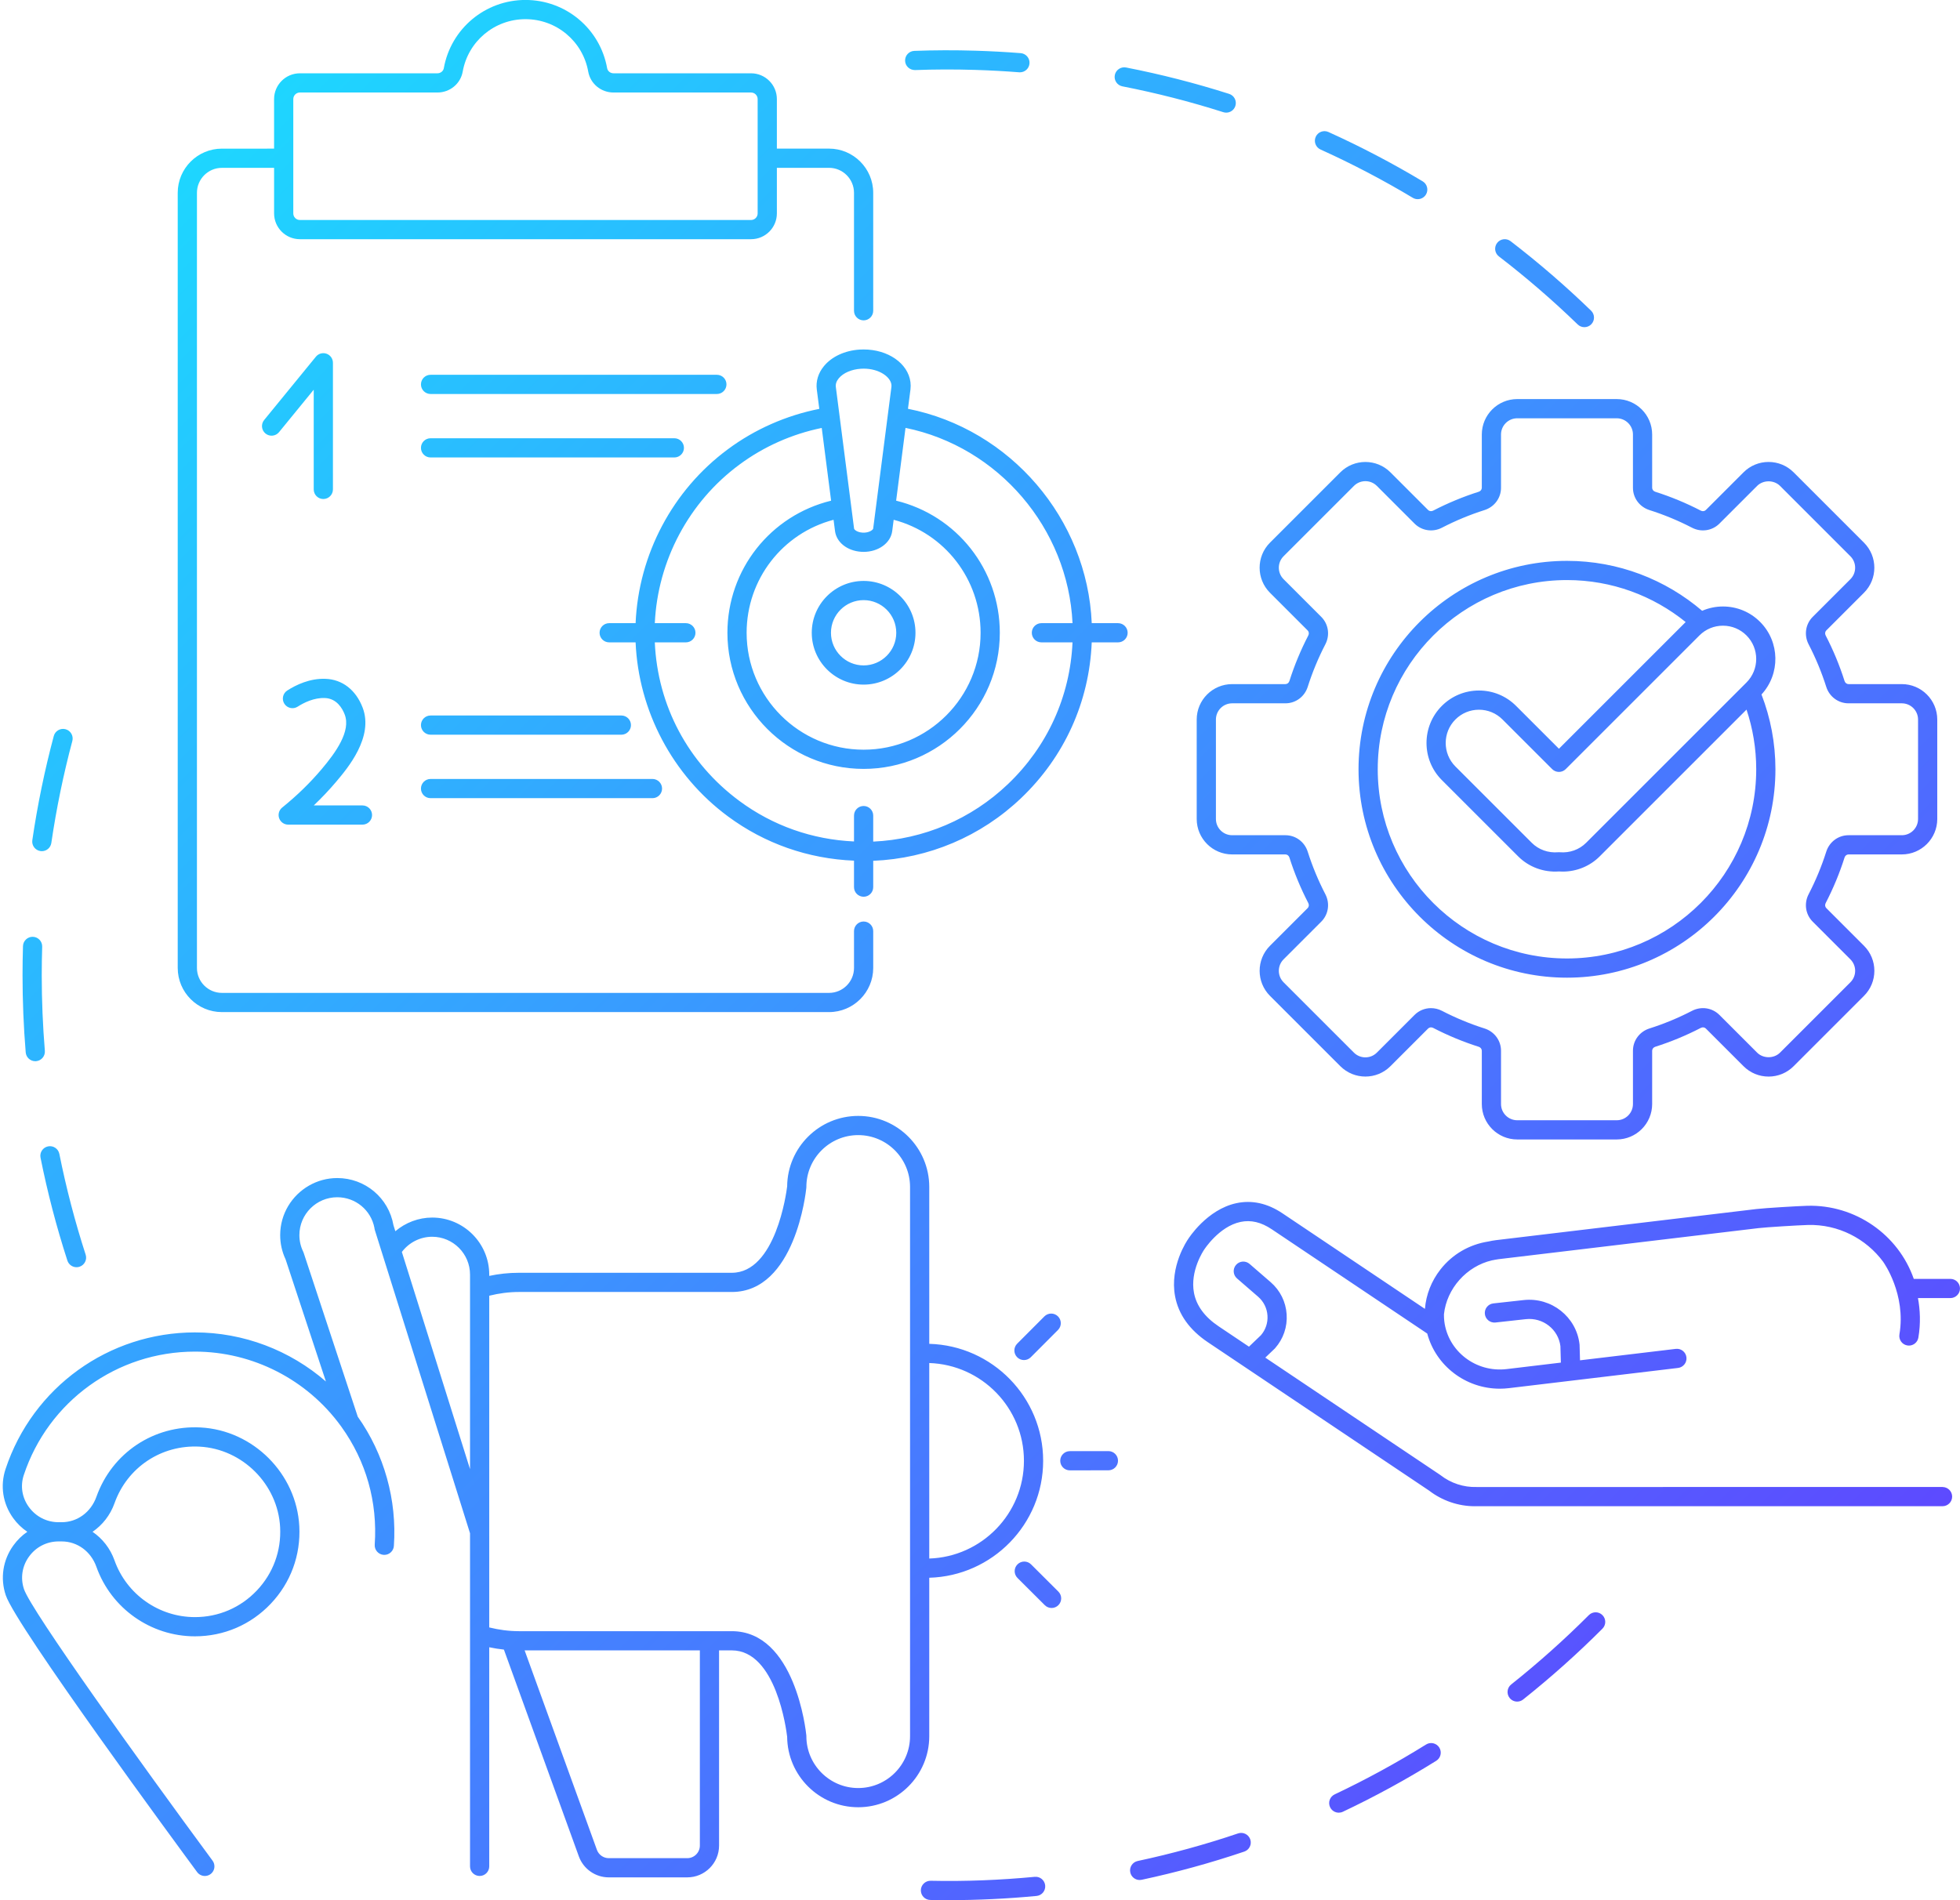 <?xml version="1.0" encoding="UTF-8"?>
<!DOCTYPE svg PUBLIC '-//W3C//DTD SVG 1.0//EN'
          'http://www.w3.org/TR/2001/REC-SVG-20010904/DTD/svg10.dtd'>
<svg height="2241.9" preserveAspectRatio="xMidYMid meet" version="1.0" viewBox="915.3 911.7 2311.9 2241.9" width="2311.9" xmlns="http://www.w3.org/2000/svg" xmlns:xlink="http://www.w3.org/1999/xlink" zoomAndPan="magnify"
><g
  ><linearGradient gradientTransform="matrix(1 0 0 -1 0 4002)" gradientUnits="userSpaceOnUse" id="a" x1="1018.598" x2="2847.329" xlink:actuate="onLoad" xlink:show="other" xlink:type="simple" y1="2778.039" y2="949.309"
    ><stop offset="0" stop-color="#1ed6ff"
      /><stop offset="1" stop-color="#5d4aff"
    /></linearGradient
    ><path d="M2805.434,2817.197c4.433,4.422,4.433,11.594,0.015,16.021 c-29.437,29.489-60.917,57.598-93.555,83.553c-2.087,1.66-4.573,2.464-7.044,2.464c-3.334,0-6.638-1.465-8.873-4.278 c-3.895-4.897-3.083-12.022,1.814-15.917c31.967-25.421,62.791-52.952,91.624-81.828 C2793.84,2812.779,2801.009,2812.779,2805.434,2817.197z M2135.785,3125.981c-40.501,3.861-82.204,5.543-122.713,4.647 c-6.13-0.14-11.448,4.813-11.588,11.071c-0.14,6.254,4.816,11.44,11.071,11.58c6.808,0.155,13.689,0.228,20.572,0.228 c34.962,0,70.226-1.671,104.812-4.972c6.225-0.594,10.798-6.125,10.201-12.355 C2147.542,3129.949,2142.018,3125.347,2135.785,3125.981z M2597.405,2969.867c-34.667,21.601-70.941,41.401-107.828,58.856 c-5.657,2.677-8.069,9.43-5.392,15.087c1.933,4.09,6.004,6.487,10.245,6.487c1.623,0,3.275-0.35,4.839-1.092 c37.669-17.827,74.718-38.048,110.115-60.109c5.311-3.308,6.934-10.297,3.629-15.608 C2609.686,2968.175,2602.693,2966.562,2597.405,2969.867z M2375.678,3074.752c-38.672,13.077-78.523,24.031-118.464,32.557 c-6.115,1.306-10.017,7.325-8.711,13.443c1.136,5.322,5.834,8.969,11.064,8.969c0.789,0,1.586-0.085,2.383-0.254 c40.789-8.703,81.496-19.893,120.987-33.25c5.93-2.007,9.109-8.434,7.103-14.361S2381.609,3072.757,2375.678,3074.752z M2239.217,1013.572c40.103,7.833,80.146,18.089,119.017,30.481c1.151,0.365,2.309,0.539,3.444,0.539 c4.802,0,9.257-3.076,10.791-7.892c1.903-5.96-1.386-12.336-7.346-14.236c-39.705-12.657-80.604-23.13-121.569-31.13 c-6.07-1.191-12.081,2.806-13.291,8.947C2229.068,1006.421,2233.073,1012.373,2239.217,1013.572z M2683.305,1214.207 c32.358,24.864,63.639,51.878,92.973,80.297c2.205,2.132,5.045,3.194,7.885,3.194c2.958,0,5.916-1.154,8.135-3.444 c4.352-4.496,4.241-11.668-0.251-16.021c-29.953-29.021-61.891-56.607-94.935-81.994c-4.964-3.81-12.074-2.884-15.888,2.08 C2677.411,1203.285,2678.341,1210.394,2683.305,1214.207z M2472.915,1088.086c37.159,16.795,73.773,35.969,108.832,56.99 c1.83,1.092,3.835,1.611,5.82,1.611c3.843,0,7.597-1.962,9.721-5.503c3.223-5.366,1.475-12.325-3.887-15.545 c-35.803-21.464-73.198-41.047-111.147-58.199c-5.731-2.586-12.414-0.044-14.995,5.657 C2464.683,1078.8,2467.213,1085.509,2472.915,1088.086z M1994.64,994.369c23.145-0.867,46.785-0.926,70.432-0.21 c17.444,0.52,35.072,1.471,52.384,2.829c0.302,0.022,0.598,0.034,0.9,0.034c5.857,0,10.813-4.507,11.277-10.444 c0.494-6.24-4.167-11.691-10.407-12.181c-17.673-1.383-35.67-2.353-53.475-2.888c-24.148-0.73-48.319-0.664-71.952,0.217 c-6.255,0.232-11.137,5.491-10.901,11.746C1983.127,989.718,1988.341,994.431,1994.64,994.369z M971.988,2264.197 c-6.136,1.225-10.116,7.196-8.888,13.329c8.18,40.917,18.838,81.758,31.679,121.392c1.553,4.79,5.993,7.841,10.772,7.841 c1.158,0,2.335-0.181,3.496-0.557c5.953-1.925,9.213-8.316,7.284-14.268c-12.569-38.801-23.005-78.789-31.016-118.847 C984.088,2266.948,978.117,2262.947,971.988,2264.197z M956.905,2163.705c0.31,0,0.627-0.011,0.944-0.037 c6.236-0.516,10.872-5.989,10.359-12.226c-2.434-29.46-3.666-59.461-3.666-89.178c0-11.131,0.174-22.456,0.52-33.66 c0.192-6.255-4.724-11.48-10.979-11.673c-6.173-0.188-11.477,4.724-11.673,10.979c-0.35,11.433-0.527,22.991-0.527,34.353 c0,30.337,1.258,60.965,3.74,91.044C946.113,2159.228,951.066,2163.705,956.905,2163.705z M962.997,1915.79 c0.557,0.081,1.11,0.118,1.656,0.118c5.532,0,10.37-4.053,11.197-9.688c5.916-40.453,14.25-80.935,24.772-120.315 c1.615-6.045-1.976-12.255-8.021-13.87c-6.026-1.608-12.255,1.976-13.87,8.021c-10.743,40.224-19.258,81.57-25.303,122.882 C952.523,1909.129,956.809,1914.883,962.997,1915.79z M3215.858,2420.522h-43.178c-18.16-52.136-68.884-87.747-125.567-86.242 c-11.123,0.31-50.171,2.658-60.098,3.846l-220.701,26.374l-86.401,10.324c-3.1,0.371-6.14,0.943-9.148,1.62 c-22.398,3.495-42.336,15.041-56.365,32.928c-10.726,13.675-16.992,29.767-18.337,46.539l-168.008-112.707 c-17.739-11.897-36.009-15.931-54.412-11.99c-34.866,7.49-56.44,41.596-57.009,42.544c-0.9,1.283-21.914,31.883-15.283,67.291 c4.012,21.449,17.053,39.708,38.746,54.264l227.498,152.616l33.335,22.362c15.504,11.96,34.623,18.469,53.844,18.469 c0.789,0,1.586-0.011,2.375-0.033h549.452c6.255,0,11.329-5.071,11.329-11.329c0-6.113-4.85-11.058-10.906-11.287 c-0.143-0.006-0.279-0.043-0.424-0.043l-549.77,0.003c-15.01,0.472-30.249-4.518-42.308-13.911 c-0.214-0.166-0.428-0.325-0.649-0.472l-206.1-138.261l10.89-10.426c0.228-0.217,0.442-0.442,0.656-0.679 c9.766-11.049,14.604-25.255,13.623-40.003c-0.981-14.77-7.678-28.239-18.861-37.92l-24.856-21.522 c-4.736-4.105-11.89-3.578-15.976,1.147c-4.094,4.731-3.584,11.887,1.151,15.98l24.849,21.522 c6.572,5.691,10.51,13.609,11.086,22.297c0.568,8.519-2.168,16.725-7.708,23.161l-14.119,13.518l-35.786-24.006 c-16.397-11.001-26.177-24.274-29.069-39.446c-4.949-25.967,11.411-50.108,11.868-50.794c0.177-0.277,17.57-27.52,42.987-32.915 c12.281-2.592,24.341,0.243,36.916,8.677l183.366,123.013c10.177,38.126,45.399,65.061,85.566,65.061 c3.548,0,7.148-0.214,10.761-0.646l199.496-23.839c6.218-0.741,10.65-6.381,9.906-12.594c-0.738-6.21-6.358-10.655-12.591-9.902 l-112.928,13.495l-0.505-17.927c-0.008-0.317-0.029-0.63-0.066-0.948c-3.644-32.38-33.147-55.795-65.852-52.21l-35.795,3.946 c-6.225,0.686-10.71,6.284-10.023,12.506c0.686,6.218,6.276,10.688,12.502,10.02l35.795-3.946 c20.202-2.238,38.34,12.012,40.811,31.779l0.55,19.48l-63.982,7.645c-36.164,4.326-69.201-20.992-73.522-56.466 c-0.337-2.753-0.427-5.499-0.402-8.235c3.234-30.26,26.623-56.648,56.682-63.604c0.504-0.071,0.99-0.192,1.495-0.253 c0.456-0.054,0.878-0.188,1.312-0.293c1.525-0.287,3.042-0.594,4.596-0.78l307.102-36.699c8.674-1.037,46.483-3.371,58.048-3.692 c35.714-1.021,68.692,16.109,88.898,43.501c0.111,0.171,0.185,0.357,0.306,0.525c0.265,0.368,26.819,37.54,18.808,85.055 c-1.04,6.17,3.12,12.011,9.293,13.051c0.635,0.107,1.269,0.159,1.896,0.159c5.429,0,10.223-3.913,11.16-9.449 c2.862-16.987,2.047-32.744-0.479-46.594h37.8h0.43c6.255,0,11.329-5.07,11.329-11.329 C3227.187,2425.594,3222.113,2420.522,3215.858,2420.522z M2605.747,1514.158c0.057-0.029,0.114-0.055,0.171-0.085 c17.171-8.886,35.197-16.357,53.591-22.198c2.176-0.693,3.644-2.574,3.644-4.68v-62.883c0-23.042,18.75-41.788,41.792-41.788 h117.35c23.042,0,41.792,18.745,41.792,41.788v62.883c0,2.106,1.468,3.986,3.644,4.68c18.469,5.868,36.562,13.365,53.77,22.286 c2.036,1.055,4.411,0.749,5.893-0.738l44.469-44.469c7.892-7.892,18.388-12.24,29.548-12.24c11.167,0,21.663,4.348,29.548,12.24 l82.986,82.982c16.293,16.293,16.293,42.806,0,59.099l-44.469,44.469c-1.497,1.494-1.792,3.858-0.738,5.89 c8.933,17.219,16.426,35.312,22.29,53.774c0.693,2.179,2.567,3.644,4.676,3.644h62.88c23.042,0,41.792,18.745,41.792,41.788 v117.358c0,23.042-18.75,41.788-41.792,41.788h-62.88c-2.11,0-3.983,1.464-4.676,3.64c-5.864,18.473-13.365,36.562-22.283,53.774 c-1.055,2.032-0.76,4.4,0.73,5.893l44.469,44.469c7.892,7.892,12.244,18.388,12.244,29.548c0,11.163-4.352,21.659-12.244,29.551 l-82.986,82.979c-7.885,7.892-18.381,12.244-29.548,12.244c-11.16,0-21.656-4.348-29.548-12.244l-44.469-44.469 c-1.497-1.49-3.858-1.789-5.893-0.734c-17.208,8.921-35.301,16.418-53.77,22.286c-2.176,0.693-3.644,2.574-3.644,4.68v62.883 c0,23.042-18.75,41.788-41.792,41.788h-20.181h-97.17c-23.042,0-41.792-18.745-41.792-41.788v-62.883 c0-2.106-1.468-3.986-3.644-4.68c-18.454-5.86-36.54-13.358-53.77-22.286c-2.036-1.055-4.411-0.749-5.893,0.738l-44.469,44.466 c-16.286,16.293-42.81,16.293-59.096,0l-82.986-82.982c-16.286-16.293-16.286-42.802,0-59.096l44.469-44.469 c1.497-1.497,1.792-3.865,0.738-5.897c-8.902-17.156-16.397-35.246-22.291-53.762c-0.693-2.184-2.567-3.647-4.676-3.647h-62.88 c-23.042,0-41.792-18.745-41.792-41.792V1760.6c0-23.042,18.75-41.788,41.792-41.788h62.88c2.11,0,3.983-1.464,4.676-3.64 c5.886-18.517,13.387-36.611,22.297-53.778c1.047-2.025,0.752-4.392-0.745-5.886l-44.469-44.477 c-16.286-16.29-16.286-42.799,0-59.096l82.986-82.982c16.286-16.293,42.81-16.29,59.096-0.003l44.469,44.477 C2601.351,1514.918,2603.711,1515.198,2605.747,1514.158z M2616.169,1534.276c-10.835,5.624-23.824,3.673-32.343-4.824 l-44.469-44.477c-7.465-7.457-19.591-7.461-27.054,0.003l-82.986,82.979c-7.45,7.461-7.457,19.598,0,27.055l44.469,44.473 c8.512,8.5,10.452,21.497,4.839,32.34c-8.32,16.031-15.32,32.922-20.815,50.208c-3.688,11.625-14.25,19.439-26.273,19.439h-62.88 c-10.547,0-19.133,8.582-19.133,19.129v117.354c0,10.551,8.585,19.133,19.133,19.133h62.88c12.022,0,22.585,7.815,26.273,19.446 c5.495,17.285,12.502,34.176,20.807,50.193c5.62,10.846,3.673,23.843-4.832,32.347l-44.469,44.469 c-7.457,7.457-7.457,19.598,0,27.055l82.986,82.982c7.465,7.457,19.591,7.457,27.054,0l44.469-44.469 c5.266-5.263,12.252-8.014,19.376-8.014c4.396,0,8.836,1.044,12.967,3.187c16.079,8.335,32.97,15.334,50.2,20.804 c11.632,3.695,19.443,14.254,19.443,26.277v62.883c0,10.547,8.585,19.129,19.133,19.129h117.35 c10.547,0,19.133-8.582,19.133-19.129v-62.883c0-12.019,7.811-22.577,19.443-26.277c17.245-5.477,34.136-12.477,50.2-20.804 c10.843-5.625,23.839-3.681,32.343,4.824l44.469,44.473c7.228,7.228,19.826,7.22,27.054,0l82.986-82.982 c3.615-3.615,5.606-8.416,5.606-13.527c0-5.107-1.991-9.913-5.606-13.527l-44.469-44.469c-8.512-8.512-10.452-21.511-4.824-32.346 c8.328-16.065,15.327-32.956,20.8-50.197c3.688-11.628,14.25-19.443,26.273-19.443h62.88c10.547,0,19.133-8.582,19.133-19.129 v-117.358c0-10.547-8.585-19.129-19.133-19.129h-62.88c-12.022,0-22.585-7.815-26.273-19.446 c-5.473-17.234-12.472-34.125-20.807-50.197c-5.62-10.835-3.681-23.839,4.831-32.346l44.469-44.466 c7.457-7.461,7.457-19.598,0-27.059l-82.986-82.982c-7.228-7.221-19.826-7.225-27.054,0.003l-44.469,44.469 c-8.505,8.5-21.522,10.448-32.336,4.831c-16.072-8.331-32.963-15.331-50.208-20.807c-11.632-3.699-19.443-14.257-19.443-26.276 v-62.883c0-10.547-8.585-19.129-19.133-19.129h-117.35c-10.547,0-19.133,8.582-19.133,19.129v62.883 c0,12.023-7.812,22.581-19.443,26.276C2649.139,1518.942,2632.249,1525.941,2616.169,1534.276z M2763.62,1573.401 c60.794,0,116.462,22.226,159.426,58.917c7.655-3.312,15.962-5.087,24.55-5.087c16.537,0,32.078,6.443,43.776,18.137 c23.527,23.538,24.043,61.424,1.685,85.678c10.577,27.408,16.437,57.141,16.437,88.234c0,135.58-110.299,245.879-245.875,245.879 s-245.875-110.299-245.875-245.879S2628.044,1573.401,2763.62,1573.401z M2919.849,1661.388l-157.704,157.707 c-4.425,4.425-11.594,4.425-16.021,0l-58.58-58.569c-7.42-7.413-17.274-11.499-27.755-11.499c-10.481,0-20.335,4.083-27.748,11.499 c-15.298,15.294-15.298,40.187,0,55.493l90.052,90.041c8.061,8.069,19.413,12.141,31.074,11.123c0.325-0.026,0.642-0.04,0.966-0.04 c0.324,0,0.642,0.015,0.966,0.04c11.684,1.014,22.998-3.054,31.068-11.123l189.184-189.169c15.291-15.301,15.291-40.198,0-55.504 c-7.42-7.413-17.274-11.499-27.755-11.499S2927.262,1653.972,2919.849,1661.388z M2903.608,1645.589 c-38.318-30.946-87.014-49.529-139.988-49.529c-123.081,0-223.216,100.135-223.216,223.22s100.135,223.22,223.216,223.22 c123.081,0,223.216-100.135,223.216-223.22c0-24.595-4.057-48.247-11.438-70.395l-173.21,173.196 c-11.528,11.536-27.18,17.912-43.591,17.912c-1.483,0-2.973-0.052-4.462-0.159c-18.019,1.261-35.485-5.175-48.062-17.754 l-90.052-90.041c-24.134-24.145-24.134-63.414,0-87.537c11.691-11.691,27.239-18.134,43.768-18.134 c16.537,0,32.078,6.443,43.776,18.137l50.569,50.558L2903.608,1645.589z M2011.398,2773.123v81.745v105.203 c0,46.214-37.595,83.812-83.805,83.812c-45.996,0-83.458-37.249-83.812-83.167c-0.892-7.701-12.945-101.901-65.306-101.901h-15.003 v230.294c0,20.682-16.824,37.506-37.506,37.506h-92.619c-15.733,0-29.902-9.939-35.257-24.735l-88.403-243.994 c-5.864-0.613-11.636-1.542-17.308-2.744v258.499c0,6.259-5.075,11.329-11.329,11.329s-11.329-5.07-11.329-11.329v-0.001v-392.972 l-112.291-357.779c-0.265-0.856-0.428-1.719-0.487-2.578c-4.057-20.98-22.326-36.101-43.842-36.101 c-24.621,0-44.654,20.033-44.654,44.654c0,6.818,1.497,13.361,4.44,19.45c0.222,0.45,0.405,0.911,0.568,1.386l63.847,193.416 c31.209,44.079,46.346,98.149,42.601,152.476c-0.405,5.979-5.384,10.552-11.285,10.552c-0.265,0-0.531-0.008-0.796-0.026 c-6.24-0.431-10.953-5.842-10.518-12.081c3.467-50.348-10.134-98.431-39.328-139.054c-0.052-0.07-0.079-0.151-0.127-0.222 c-0.107-0.15-0.245-0.276-0.345-0.43c-39.933-55.124-104.281-88.006-172.286-88.006c-91.874,0-172.998,58.55-201.867,145.696 c-4.234,12.779-2.073,26.461,5.923,37.536c8.283,11.466,21.117,18.045,35.212,18.045h3.544c18.422,0,34.512-11.772,40.991-29.987 c18.422-51.82,67.707-84.724,122.82-81.806c62.068,3.253,113.242,54.426,116.502,116.499c1.792,34.221-10.164,66.708-33.671,91.479 c-23.521,24.787-55.29,38.439-89.455,38.439c-52.092,0-98.796-32.967-116.218-82.034c-6.458-18.182-22.537-29.931-40.965-29.931 h-3.526c-14.051,0-26.826,6.557-35.05,17.986c-8.11,11.277-10.245,25.255-5.857,38.344 c8.463,25.222,137.663,205.381,222.442,320.327c1.495,2.027,2.179,4.383,2.178,6.722c-0.003,3.471-1.562,6.899-4.571,9.117 c-2.021,1.494-4.377,2.213-6.715,2.213c-3.474,0-6.904-1.593-9.124-4.606c-21.803-29.559-213.377-289.869-225.688-326.568 c-6.741-20.085-3.481-41.512,8.939-58.779c4.625-6.428,10.19-11.842,16.449-16.116c-6.362-4.297-12.008-9.714-16.607-16.079 c-12.307-17.046-15.611-38.159-9.061-57.927c31.945-96.436,121.713-161.229,223.375-161.229c57.215,0,112.077,21.029,154.51,57.912 l-47.567-144.103c-4.226-8.98-6.373-18.602-6.373-28.611c0-25.03,13.761-46.87,34.088-58.467c9.815-5.6,21.139-8.845,33.224-8.845 c32.867,0,60.703,23.415,66.316,55.721l2.202,7.011c12.006-10.159,27.327-16.116,43.448-16.116 c37.116,0,67.312,30.197,67.312,67.312v1.508c11.281-2.392,22.97-3.673,34.954-3.673h251.142 c51.734,0,64.399-94.452,65.306-101.931c0.362-45.907,37.823-83.145,83.812-83.145c46.209,0,83.804,37.598,83.804,83.812v185.089 c74.405,2.058,134.337,63.088,134.337,137.982C2145.735,2710.03,2085.802,2771.066,2011.398,2773.123z M1988.739,2960.072v-648.019 c0-33.719-27.431-61.154-61.146-61.154c-33.723,0-61.153,27.435-61.153,61.154c0,0.376-0.022,0.756-0.059,1.132 c-0.502,5.012-13.173,122.79-87.906,122.79h-251.142c-12.067,0-23.734,1.636-34.954,4.414v278.543v112.81 c11.22,2.778,22.887,4.414,34.954,4.414h251.142c74.733,0,87.404,117.771,87.906,122.783c0.037,0.376,0.059,0.756,0.059,1.132 c0,33.719,27.431,61.153,61.153,61.153C1961.309,3021.225,1988.739,2993.791,1988.739,2960.072z M1740.813,3089.109v-230.294 H1534.12l85.271,235.35c2.124,5.857,7.73,9.791,13.955,9.791h92.619C1734.153,3103.956,1740.813,3097.296,1740.813,3089.109z M1389.303,2388.769l80.417,256.221v-229.51c0-24.621-20.033-44.654-44.654-44.654 C1410.96,2370.827,1397.678,2377.6,1389.303,2388.769z M2011.398,2750.465c61.913-2.048,111.678-52.932,111.678-115.342 c0-62.404-49.765-113.275-111.678-115.323L2011.398,2750.465L2011.398,2750.465z M1050.372,2685.206 c-5.019,14.103-14.272,25.786-25.922,33.719c11.654,7.921,20.9,19.594,25.904,33.686c14.217,40.052,52.343,66.958,94.865,66.958 c27.885,0,53.814-11.145,73.014-31.377c19.192-20.221,28.95-46.748,27.482-74.696c-2.655-50.65-44.41-92.405-95.06-95.057 C1105.602,2616.057,1065.4,2642.913,1050.372,2685.206z M2222.71,2623.709c-0.008,0-0.008,0-0.015,0l-45.487,0.059 c-6.255,0.008-11.322,5.086-11.314,11.345c0.008,6.251,5.082,11.314,11.329,11.314c0.008,0,0.008,0,0.015,0l45.487-0.059 c6.254-0.008,11.322-5.086,11.314-11.344C2234.031,2628.773,2228.957,2623.709,2222.71,2623.709z M2131.47,2757.338 c-4.425-4.425-11.61-4.406-16.021,0.022c-4.418,4.429-4.403,11.606,0.029,16.021l32.203,32.115 c2.213,2.205,5.112,3.308,8.003,3.308c2.906,0,5.812-1.11,8.025-3.33c4.418-4.429,4.403-11.606-0.029-16.021L2131.47,2757.338z M2163.238,2464.759c-4.44-4.422-11.617-4.407-16.028,0.022l-32.115,32.199c-4.418,4.429-4.403,11.602,0.022,16.021 c2.213,2.205,5.112,3.308,8.003,3.308c2.906,0,5.812-1.11,8.025-3.33l32.115-32.2 C2167.678,2476.35,2167.663,2469.177,2163.238,2464.759z M1893.192,2105.767h-651.763h-64.399 c-28.725,0-52.096-23.37-52.096-52.096v-914.503c0-28.725,23.37-52.096,52.096-52.096l61.56-0.002v-58.459 c0-16.777,13.646-30.426,30.426-30.426h162.24c3.681,0,6.911-2.552,7.516-5.934c8.328-46.708,48.843-80.6,96.344-80.6 c47.501,0,88.024,33.896,96.337,80.593c0.605,3.385,3.835,5.942,7.516,5.942h162.247c16.78,0,30.426,13.649,30.426,30.426v58.441 l61.523-0.002c28.736,0,52.111,23.378,52.111,52.114l0.008,135.104v4.064c0,6.255-5.075,11.329-11.329,11.329c0,0-0.002,0-0.003,0 c-6.253-0.002-11.326-5.072-11.326-11.329l-0.008-139.168c0-16.242-13.21-29.455-29.452-29.455l-61.523,0.002v53.779 c0,16.777-13.646,30.422-30.426,30.422h-532.2c-16.78,0-30.426-13.646-30.426-30.422v-53.761l-61.56,0.002 c-16.23,0-29.437,13.207-29.437,29.437v914.503c0,16.23,13.207,29.437,29.437,29.437h716.162c16.235,0,29.445-13.207,29.445-29.437 l-0.008-43.44c0-6.259,5.067-11.333,11.329-11.333c0,0,0.002,0,0.003,0c6.253,0.002,11.326,5.072,11.326,11.326l0.008,43.444 C1945.296,2082.396,1921.921,2105.767,1893.192,2105.767z M1261.248,1028.611v134.879c0,4.282,3.481,7.763,7.767,7.763h532.2 c4.285,0,7.767-3.481,7.767-7.763v-134.879c0-4.282-3.481-7.767-7.767-7.767h-162.247c-14.737,0-27.276-10.356-29.821-24.624 c-6.387-35.873-37.529-61.909-74.032-61.909s-67.644,26.037-74.04,61.909c-2.53,14.265-15.076,24.624-29.821,24.624h-162.24 C1264.73,1020.844,1261.248,1024.329,1261.248,1028.611z M1929.186,1324.141c1.602-0.105,3.186-0.13,4.763-0.134 c28.582-0.074,52.404,16.221,55.27,38.548c0.354,2.755,0.362,5.72,0.015,8.585c-0.008,0.034-0.008,0.063-0.015,0.092l-2.932,22.761 c120.78,23.899,211.483,129.753,216.769,252.917h31.028c6.254,0,11.329,5.071,11.329,11.329c0,6.259-5.075,11.329-11.329,11.329 h-31.047c-2.851,70.051-32.117,134.918-83.235,183.678c-47.508,45.308-109.108,71.336-174.506,74.04v31.07 c0,6.259-5.075,11.329-11.329,11.329c-0.002,0-0.003,0-0.006,0c-6.253-0.003-11.324-5.073-11.324-11.329v-31.246 c-54.002-2.221-105.235-20.044-148.749-52.29c-65.336-48.331-105.425-124.409-108.87-205.253h-31.168 c-6.255,0-11.329-5.071-11.329-11.329c0-6.259,5.075-11.329,11.329-11.329h31.171c3.459-80.886,43.547-156.942,108.883-205.205 c31.783-23.612,68.865-39.893,107.784-47.615l-2.943-22.858c-1.254-9.666,1.719-19.439,8.372-27.519 C1896.401,1332.42,1911.735,1325.288,1929.186,1324.141z M1934.084,1346.637c-1.121,0-2.257,0.037-3.408,0.111 c-11.071,0.73-20.815,4.975-26.067,11.359c-2.707,3.29-3.85,6.73-3.401,10.23l21.508,167.02c0.148,1.14,3.422,4.311,9.935,4.739 c7.737,0.476,12.399-3.322,12.591-4.739l21.501-166.96c0.111-0.984,0.118-2.084,0-2.957 C1965.549,1356.141,1952.074,1346.637,1934.084,1346.637z M2132.355,1658.239c0-6.259,5.075-11.329,11.329-11.329h36.708 c-5.243-111.898-87.448-208.013-197.004-230.404l-11.06,85.892c71.446,17.406,122.285,81.241,122.285,155.872 c0,88.544-72.062,160.577-160.647,160.577s-160.647-72.033-160.647-160.577c0-74.622,50.845-138.449,122.311-155.864 l-11.049-85.818c-35.082,7.195-68.481,22.003-97.188,43.326c-59.604,44.024-96.274,113.272-99.714,186.997h36.628 c6.255,0,11.329,5.071,11.329,11.329c0,6.259-5.075,11.329-11.329,11.329h-36.642c3.307,74.583,39.179,142.273,99.705,187.041 c39.59,29.336,86.161,45.636,135.267,47.842v-30.516c0-6.259,5.075-11.329,11.329-11.329s11.329,5.071,11.329,11.329v30.692 c59.547-2.688,115.595-26.508,158.87-67.778c46.59-44.44,73.377-103.486,76.213-167.282h-36.693 C2137.43,1669.568,2132.355,1664.497,2132.355,1658.239z M1934.039,1562.798c-0.952,0-1.91-0.029-2.877-0.096 c-16.492-1.081-29.209-11.141-30.92-24.462l-1.711-13.295c-60.08,15.802-102.554,70.083-102.554,133.323 c0,76.049,61.899,137.918,137.988,137.918c76.09,0,137.988-61.869,137.988-137.918c0-63.247-42.465-117.537-102.528-133.33 l-1.714,13.31C1965.889,1552.41,1951.366,1562.798,1934.039,1562.798z M1933.973,1597.078c33.73,0,61.169,27.438,61.169,61.168 c0,33.726-27.438,61.164-61.168,61.164s-61.168-27.438-61.168-61.164C1872.805,1624.516,1900.243,1597.078,1933.973,1597.078z M1972.483,1658.246c0-21.235-17.274-38.51-38.51-38.51s-38.51,17.274-38.51,38.51c0,21.231,17.274,38.506,38.51,38.506 S1972.483,1679.478,1972.483,1658.246z M1244.416,1421.569l40.936-50.097v117.627c0,6.259,5.075,11.329,11.329,11.329 s11.329-5.071,11.329-11.329v-149.398c0-4.79-3.009-9.061-7.523-10.673c-4.507-1.605-9.552-0.21-12.576,3.504l-61.035,74.699 c-3.961,4.846-3.245,11.982,1.6,15.943C1233.316,1427.126,1240.463,1426.414,1244.416,1421.569z M1342.833,1861.946h-57.421 c9.397-8.933,18.248-18.292,26.457-27.995c13.313-15.744,44.492-52.612,31.185-87.401c-8.01-20.918-24.008-33.302-43.908-33.97 c-18.44-0.693-34.644,7.148-44.985,13.771c-5.274,3.374-6.808,10.378-3.437,15.648c3.385,5.27,10.4,6.808,15.651,3.433 c7.641-4.89,19.45-10.658,32.012-10.208c14.162,0.479,20.807,12.377,23.5,19.424c7.56,19.749-10.629,44.934-27.321,64.668 c-13.527,15.995-28.928,31-46.335,45.071c-3.784,2.991-5.266,8.051-3.681,12.606c1.586,4.559,5.879,7.612,10.703,7.612h87.581 c6.255,0,11.329-5.071,11.329-11.329C1354.161,1867.017,1349.088,1861.946,1342.833,1861.946z M1760.869,1353.876h-337.705 c-6.255,0-11.329,5.07-11.329,11.329c0,6.259,5.075,11.329,11.329,11.329h337.705c6.255,0,11.329-5.071,11.329-11.329 C1772.198,1358.947,1767.123,1353.876,1760.869,1353.876z M1710.72,1428.749h-287.556c-6.255,0-11.329,5.07-11.329,11.329 c0,6.259,5.075,11.329,11.329,11.329h287.556c6.255,0,11.329-5.071,11.329-11.329 C1722.049,1433.82,1716.975,1428.749,1710.72,1428.749z M1411.835,1767.177c0,6.259,5.075,11.329,11.329,11.329h225.053 c6.255,0,11.329-5.071,11.329-11.329c0-6.259-5.075-11.329-11.329-11.329h-225.053 C1416.909,1755.848,1411.835,1760.918,1411.835,1767.177z M1411.835,1842.049c0,6.259,5.075,11.329,11.329,11.329h261.741 c6.255,0,11.329-5.07,11.329-11.329c0-6.259-5.075-11.329-11.329-11.329h-261.741 C1416.909,1830.72,1411.835,1835.791,1411.835,1842.049z" fill="url(#a)"
  /></g
></svg
>
